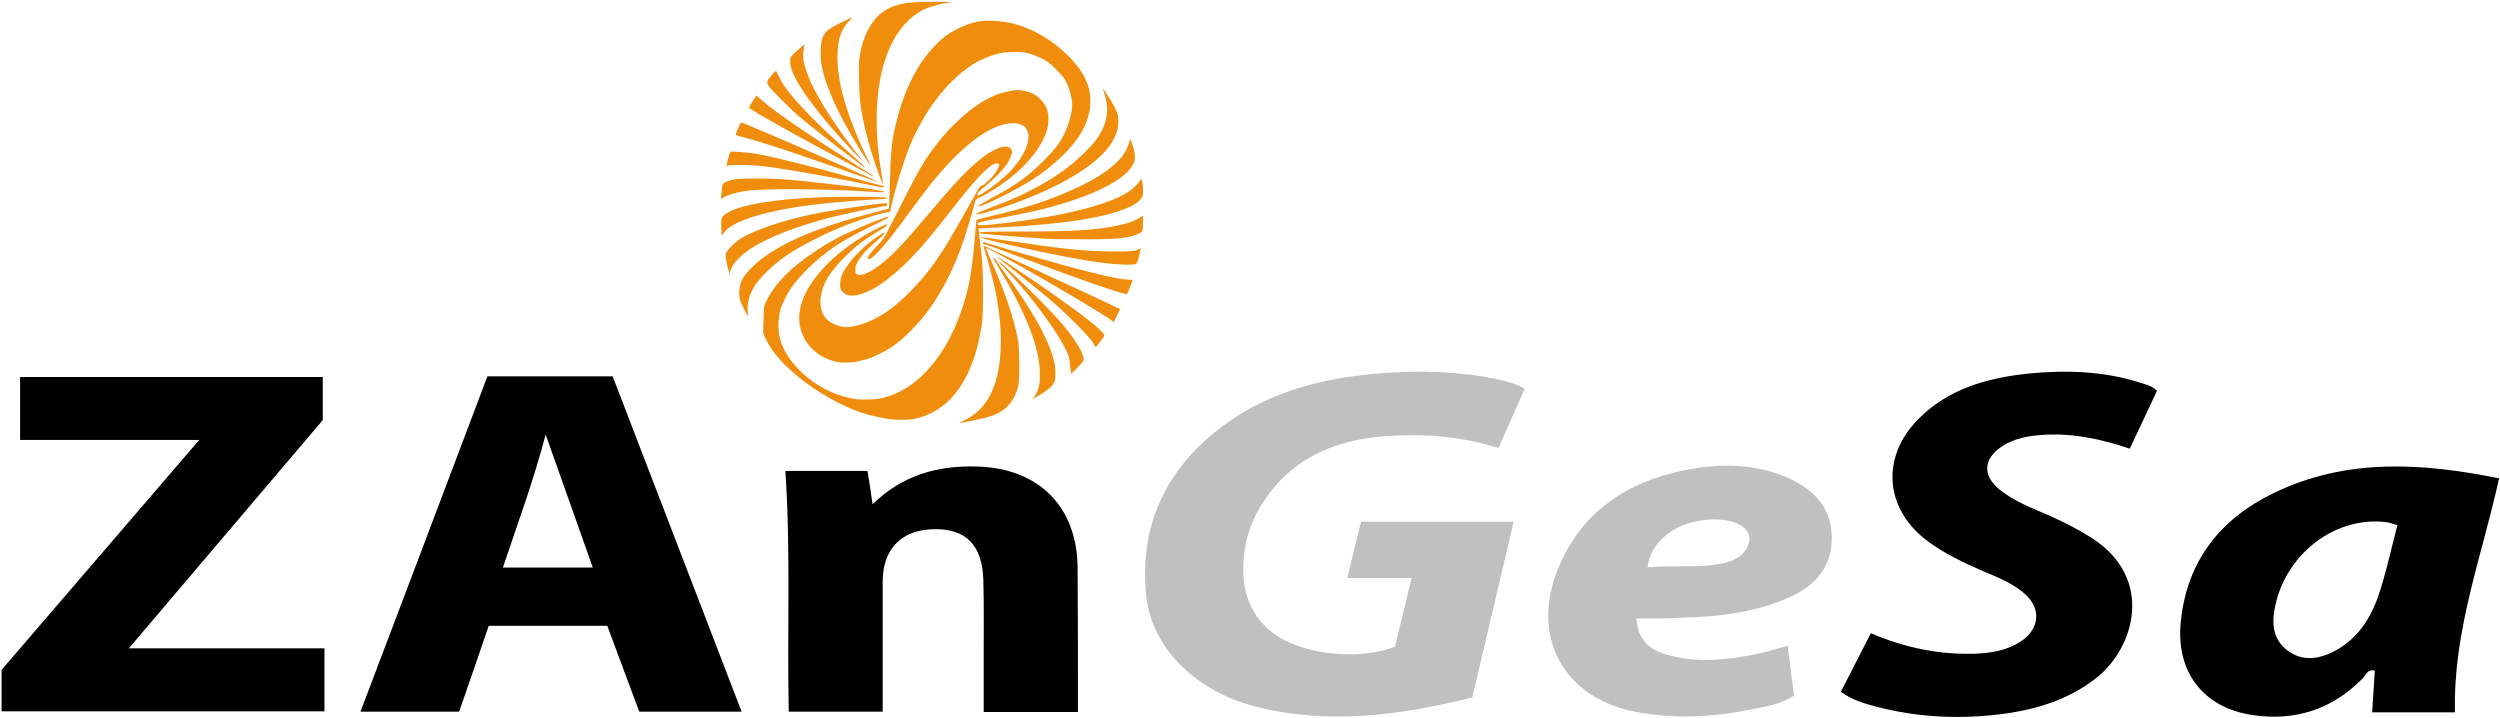 <?xml version="1.0" encoding="UTF-8" standalone="no"?>
<!-- Created with Inkscape (http://www.inkscape.org/) -->

<svg
   width="348"
   height="100"
   viewBox="0 0 92.075 26.458"
   version="1.1"
   id="svg5"
   xmlns="http://www.w3.org/2000/svg"
   xmlns:svg="http://www.w3.org/2000/svg">
  <defs
     id="defs2">
    <clipPath
       clipPathUnits="userSpaceOnUse"
       id="clipPath18">
      <path
         d="M 0,255.118 H 255.118 V 0 H 0 Z"
         id="path16" />
    </clipPath>
    <clipPath
       clipPathUnits="userSpaceOnUse"
       id="clipPath20">
      <path
         d="M 0,255.118 H 255.118 V 0 H 0 Z"
         id="path18" />
    </clipPath>
    <clipPath
       clipPathUnits="userSpaceOnUse"
       id="clipPath30">
      <path
         d="M 0,255.118 H 255.118 V 0 H 0 Z"
         id="path28" />
    </clipPath>
    <clipPath
       clipPathUnits="userSpaceOnUse"
       id="clipPath18-7">
      <path
         d="M 0,255.118 H 255.118 V 0 H 0 Z"
         id="path16-9" />
    </clipPath>
    <clipPath
       clipPathUnits="userSpaceOnUse"
       id="clipPath18-5">
      <path
         d="M 0,255.118 H 255.118 V 0 H 0 Z"
         id="path16-3" />
    </clipPath>
    <clipPath
       clipPathUnits="userSpaceOnUse"
       id="clipPath20-5">
      <path
         d="M 0,255.118 H 255.118 V 0 H 0 Z"
         id="path18-5" />
    </clipPath>
    <clipPath
       clipPathUnits="userSpaceOnUse"
       id="clipPath30-8">
      <path
         d="M 0,255.118 H 255.118 V 0 H 0 Z"
         id="path28-2" />
    </clipPath>
    <clipPath
       clipPathUnits="userSpaceOnUse"
       id="clipPath20-4">
      <path
         d="M 0,255.118 H 255.118 V 0 H 0 Z"
         id="path18-2" />
    </clipPath>
    <clipPath
       clipPathUnits="userSpaceOnUse"
       id="clipPath30-5">
      <path
         d="M 0,255.118 H 255.118 V 0 H 0 Z"
         id="path28-3" />
    </clipPath>
    <clipPath
       clipPathUnits="userSpaceOnUse"
       id="clipPath18-9">
      <path
         d="M 0,255.118 H 255.118 V 0 H 0 Z"
         id="path16-1" />
    </clipPath>
    <clipPath
       clipPathUnits="userSpaceOnUse"
       id="clipPath20-50">
      <path
         d="M 0,255.118 H 255.118 V 0 H 0 Z"
         id="path18-4" />
    </clipPath>
    <clipPath
       clipPathUnits="userSpaceOnUse"
       id="clipPath30-0">
      <path
         d="M 0,255.118 H 255.118 V 0 H 0 Z"
         id="path28-7" />
    </clipPath>
  </defs>
  <g
     id="layer1">
    <g
       id="g1845"
       transform="matrix(0.124,0,0,0.124,-0.599,0.083)">
      <g
         id="g897">
	<g
   id="g895">
		<path
   class="st0"
   d="M 101.2,210.6 H 5.3 V 198.3 C 24.5,176 43.8,153.4 63.9,130 H 10.7 v -18.7 h 89.9 v 12.8 C 82,146.1 62.8,168.6 43,191.9 h 58.2 z m 93.5,0.1 c -3.1,-8.4 -6.3,-16.9 -9.5,-25.5 H 150 c -2.9,8.4 -5.8,16.9 -8.8,25.5 h -29.3 c 12.6,-33.2 25.1,-66.2 37.7,-99.6 h 37.2 c 12.7,33 25.4,66.1 38.3,99.6 z m 130.3,0.1 h -27.9 v -16.7 c 0,-7.5 0.1,-15 -0.1,-22.5 -0.2,-10.3 -5.1,-15.2 -14.5,-15.1 -9.7,0.1 -15.4,5.7 -15.4,15.6 v 38.6 h -27.9 c -0.5,-23.8 0.6,-47.6 -1,-71.5 h 24.4 c 0.5,3.1 0.9,6.2 1.5,9.9 8.9,-8.6 19.3,-11.5 31.1,-11.2 18.3,0.5 29.8,12.1 29.8,30.4 z M 389.6,191 c 9.3,3.4 21.1,3.7 29.4,0.4 1.6,-6.3 3.2,-13.1 4.9,-20.4 h -19.1 c 1.5,-5.9 2.8,-11.2 4.1,-16.7 h 45.3 c -4.1,17.5 -8.2,34.8 -12.3,52.2 -21.9,5.4 -43.5,8.3 -65.4,2.4 -17,-4.6 -29.8,-17.6 -31.4,-32.5 -2.1,-19.7 4.8,-36 20.1,-48.5 14.4,-11.8 31.5,-16.3 49.5,-17.7 11.6,-0.9 23.3,-0.5 34.8,1.8 2.6,0.5 5.2,1 8.2,2.8 -2.7,6 -5.1,11.6 -8,17.6 -10.3,-3.2 -20.5,-4.2 -30.8,-3.7 -16.3,0.7 -30.3,5.9 -39.5,20.4 -3.8,6 -5.5,12.8 -5.5,19.9 0.1,10.5 5.8,18.4 15.7,22 z m 146.7,-14.1 c -10.2,4.6 -21.1,5.8 -32.1,6.1 -4.3,0.1 -8.6,0 -13.3,0 0.3,6.5 4.1,9.3 8.7,10.9 9.1,2.7 18.2,1.7 27.2,-0.2 2.9,-0.6 5.7,-1.5 8.9,-2.4 0.7,5 1.3,9.7 1.9,14.8 -4,2.6 -8.6,3.3 -13.1,4.2 -11.2,2.3 -22.4,2.8 -33.7,0.7 -21.6,-4 -31.7,-22.4 -23.2,-42.8 6.9,-16.7 20.3,-25.5 37.4,-29 10.5,-2.1 21.2,-2.1 31.3,2.5 7.6,3.4 12.5,8.9 12.5,17.6 0,8.7 -5,14.2 -12.5,17.6 z m 62.5,-32.1 c 4.5,3.5 9.9,5.5 15,7.8 4.2,1.9 8.4,4 12.3,6.5 18.8,12.1 12.6,32.7 1.6,41.4 -7.6,6.1 -16.5,9.2 -26,10.6 -13.5,2 -26.9,1.5 -40.1,-2 -3.3,-0.9 -6.7,-1.9 -10,-4.3 3,-5.8 5.9,-11.5 8.9,-17.4 10,4.3 20.2,6.4 30.8,6.1 4.9,-0.2 9.6,-1 13.8,-3.7 5.7,-3.7 6.1,-9.8 1,-14.2 -3.6,-3.1 -7.9,-4.8 -12.2,-6.6 -5.8,-2.5 -11.5,-5.2 -16.6,-9 -12.7,-9.5 -13.9,-24.9 -2.7,-36.2 8.9,-9 20.4,-12.3 32.5,-13.5 11.1,-1.1 22.2,-0.7 33.1,2.6 1.8,0.5 3.6,0.8 5.3,2.5 -2.7,5.8 -5.3,11.3 -8.1,17.2 -8.5,-2.9 -17,-4.7 -25.9,-4.1 -4.2,0.3 -8.3,1 -11.9,3.3 -5.8,3.7 -6.1,8.8 -0.8,13 z M 734,210.9 h -24.6 c 0.3,-4.3 0.5,-8.3 0.8,-12.4 -2.3,-0.5 -2.7,1.3 -3.6,2.3 -9.1,9.3 -20.2,12.8 -32.8,10.9 -14.7,-2.2 -22.8,-13.1 -21.2,-28.1 2,-17.8 11.8,-30.1 27.5,-37.8 21.5,-10.5 44.1,-9 67,-4.4 -5.2,23.2 -13.7,45.4 -13.1,69.5 z"
   id="path873"
   style="fill:none;fill-opacity:1" />

		<path
   class="st1"
   d="m 457.7,114.8 c -2.7,6 -5.1,11.6 -7.8,17.6 -10.2,-3.2 -20.4,-4.2 -30.8,-3.7 -16.3,0.7 -30.3,5.9 -39.5,20.4 -3.8,6 -5.6,12.8 -5.5,19.9 0.1,10.5 5.8,18.4 15.7,22 9.3,3.4 21.1,3.6 29.4,0.4 1.5,-6.4 3.1,-13.1 4.9,-20.4 -6.5,0 -12.6,0 -19.1,0 1.4,-5.9 2.7,-11.2 4.1,-16.7 15,0 29.7,0 45.3,0 -4.1,17.6 -8.2,34.9 -12.3,52.2 -21.9,5.4 -43.5,8.3 -65.4,2.4 -17.1,-4.6 -29.9,-17.6 -31.4,-32.5 -2.1,-19.7 4.9,-36 20.1,-48.5 14.3,-11.8 31.5,-16.3 49.5,-17.7 11.6,-0.9 23.3,-0.6 34.8,1.8 2.4,0.6 5,1 8,2.8 z"
   id="path875" />

		<path
   class="st2"
   d="m 149.6,111.1 c 12.6,0 24.7,0 37.2,0 12.7,33 25.4,66.1 38.3,99.6 -10.3,0 -20.1,0 -30.4,0 -3.1,-8.4 -6.3,-16.9 -9.5,-25.5 -11.8,0 -23.4,0 -35.2,0 -2.9,8.5 -5.8,16.9 -8.8,25.5 -9.7,0 -19.3,0 -29.3,0 12.6,-33.2 25.1,-66.2 37.7,-99.6 z m 31.3,56.8 c -4.6,-13.1 -9.1,-25.6 -14,-39.5 -3.7,14.1 -8.4,26.6 -12.7,39.5 9.1,0 17.7,0 26.7,0 z"
   id="path877" />

		<path
   class="st2"
   d="m 101.2,191.9 c 0,6.5 0,12.4 0,18.7 -31.8,0 -63.7,0 -95.9,0 0,-3.9 0,-8 0,-12.3 C 24.5,176 43.9,153.4 64,130 c -18.3,0 -35.6,0 -53.2,0 0,-6.5 0,-12.5 0,-18.7 29.9,0 59.8,0 89.9,0 0,4.1 0,8.1 0,12.8 -18.7,22 -37.8,44.5 -57.6,67.8 19.8,0 38.8,0 58.1,0 z"
   id="path879" />

		<path
   class="st2"
   d="m 645.5,115.4 c -2.7,5.7 -5.3,11.3 -8.1,17.2 -8.5,-2.9 -17,-4.7 -25.9,-4.1 -4.2,0.3 -8.3,1 -11.9,3.3 -5.7,3.7 -6.1,8.7 -0.8,13 4.5,3.6 9.8,5.5 15,7.8 4.2,1.9 8.4,4 12.3,6.5 18.8,12.1 12.6,32.6 1.6,41.4 -7.6,6.1 -16.5,9.1 -26,10.6 -13.5,2 -26.9,1.5 -40.1,-2 -3.3,-0.9 -6.7,-1.9 -10,-4.3 2.9,-5.7 5.8,-11.4 8.9,-17.4 10,4.3 20.2,6.4 30.8,6.1 4.9,-0.2 9.6,-0.9 13.8,-3.7 5.6,-3.7 6.1,-9.8 1,-14.2 -3.6,-3.1 -7.9,-4.8 -12.2,-6.6 -5.8,-2.5 -11.5,-5.2 -16.6,-9 -12.7,-9.5 -13.9,-24.9 -2.7,-36.2 8.9,-9 20.4,-12.2 32.5,-13.5 11.1,-1.1 22.3,-0.8 33.1,2.6 1.7,0.6 3.6,0.8 5.3,2.5 z"
   id="path881" />

		<path
   class="st2"
   d="m 734,210.9 c -8.5,0 -16.4,0 -24.6,0 0.3,-4.2 0.5,-8.3 0.8,-12.4 -2.2,-0.5 -2.6,1.3 -3.6,2.3 -9.1,9.3 -20.2,12.8 -32.8,10.9 -14.8,-2.2 -22.9,-13.1 -21.2,-28.1 1.9,-17.8 11.8,-30.2 27.5,-37.8 21.6,-10.5 44.1,-9 67,-4.4 -5.1,23.2 -13.7,45.3 -13.1,69.5 z m -17.1,-55.6 c -1,-0.3 -1.9,-0.6 -2.8,-0.8 -14.9,-2.2 -29.9,8.7 -33.4,24.4 -1.2,5.2 -1,10.2 3.5,13.6 4.6,3.5 9.8,2.6 14.6,-0.1 7.1,-4 10.8,-10.6 13.1,-18.1 1.9,-6.1 3.3,-12.5 5,-19 z"
   id="path883" />

		<path
   class="st2"
   d="m 325,210.8 c -9.4,0 -18.4,0 -28,0 0,-5.6 0,-11.1 0,-16.7 0,-7.5 0.1,-15 -0.1,-22.5 -0.3,-10.3 -5.1,-15.2 -14.5,-15.1 -9.7,0.1 -15.4,5.8 -15.4,15.6 0,12.8 0,25.6 0,38.6 -9.4,0 -18.5,0 -27.9,0 -0.5,-23.9 0.6,-47.6 -1,-71.5 8.4,0 16.3,0 24.4,0 0.5,3.2 1,6.3 1.5,9.9 8.8,-8.6 19.3,-11.6 31.1,-11.2 18.3,0.5 29.8,12 29.8,30.4 0.1,14 0.1,28 0.1,42.5 z"
   id="path885" />

		<path
   class="st1"
   d="m 490.9,183 c 0.3,6.5 4,9.3 8.8,10.7 9,2.7 18.1,1.7 27.2,-0.2 2.9,-0.6 5.7,-1.5 8.9,-2.4 0.6,5 1.2,9.8 1.9,14.8 -4,2.7 -8.6,3.3 -13.1,4.2 -11.2,2.3 -22.5,2.8 -33.7,0.7 -21.7,-4 -31.7,-22.4 -23.2,-42.8 6.9,-16.7 20.3,-25.5 37.4,-29 10.6,-2.1 21.2,-2.1 31.3,2.5 7.5,3.5 12.5,8.9 12.5,17.6 0,8.8 -5,14.2 -12.5,17.6 -10.2,4.6 -21.1,5.8 -32.1,6.1 -4.4,0.3 -8.7,0.2 -13.4,0.2 z m 33.4,-22.5 c 1.371,-5.356 -6.763,-8.113 -15.3,-6.4 -7.7,1.3 -14.2,7 -14.8,13.7 10.95,-1 27.721,1.992 30.1,-7.3 z"
   id="path887" />
		
	</g>

</g>
      <g
         id="logo">
<path
   id="path4550"
   class="st3"
   d="m 226,91.5 c -1.5,-3.1 -1.6,-3.4 -1.6,-5.4 0.1,-2 0.4,-3.1 1.4,-4.6 0.8,-1.3 3.2,-3.7 5,-5.1 7,-5.4 18.1,-10 34.2,-14.1 2,-0.5 3.7,-1 3.8,-1 0.1,-0.1 0.2,-2.8 0.3,-6.1 0.3,-11 0.5,-13.6 1.8,-18.9 1,-4.4 2.3,-8.1 3.8,-11.5 2.4,-5.3 5,-9.1 8.2,-12.3 2.2,-2.2 3.9,-3.4 6.5,-4.7 2.1,-1 3.4,-1.5 5.7,-2 2.7,-0.6 7.3,-0.3 10.9,0.6 5.5,1.4 11.5,4.9 16,9.4 3.4,3.4 5.4,6.5 6.3,10 0.4,1.6 0.5,4.7 0.2,6.3 -0.9,4.6 -3.1,8.4 -7.3,12.7 -2.8,2.8 -6,5.5 -9.8,7.9 -5,3.2 -14.9,8.1 -16,7.9 -0.3,-0.1 0.6,-0.6 4.4,-2.7 7.1,-3.8 10.3,-6.1 15.1,-10.9 3.1,-3.1 4.7,-5.2 6,-7.8 1.3,-2.6 2.4,-6.5 2.4,-8.7 0,-2.4 -1.1,-5.8 -2.4,-7.9 -0.9,-1.3 -3.6,-4 -4.9,-4.9 -1.9,-1.2 -4.4,-2.3 -6.5,-2.7 -1.5,-0.3 -5.9,-0.3 -7.5,0.1 -2.8,0.6 -6.3,2 -8.9,3.8 -7,4.6 -14,13.8 -18.1,23.9 -2,5 -4.3,12.6 -5.5,18 -0.2,0.8 -0.3,1.4 -0.4,1.5 0,0 -0.4,0.1 -0.8,0.1 -1.3,0.1 -6,1.5 -11.4,3.5 -5.4,2 -12,5.3 -16.8,8.2 -5.3,3.3 -9.9,7.8 -11.8,11.3 -1.2,2.4 -1.7,5 -1.3,7 0.1,0.5 0.1,0.9 0.1,0.9 0,0 -0.6,-0.7 -1.1,-1.8 z" />

<path
   id="path4552"
   class="st3"
   d="m 269.7,123.9 c -2.7,-0.3 -6.6,-1.2 -9.3,-2.1 -8.4,-3 -17.1,-8.6 -23,-14.7 -2.4,-2.5 -4,-4.7 -5.3,-7.4 l -0.6,-1.4 0.1,-3.9 c 0.1,-3.6 0.1,-3.9 0.4,-4.6 2.2,-5.4 7.2,-10.7 14.8,-15.7 4.4,-3 8.6,-5.2 14.1,-7.5 3,-1.3 7.4,-2.9 7.7,-2.9 0.7,0 -0.7,0.8 -3.9,2.3 -9.5,4.5 -14.8,8 -20,13.2 -3.2,3.2 -5,5.5 -6.5,8.4 -1.4,2.7 -1.9,4.4 -2.1,6.9 -0.5,5.5 1.7,10.5 6.8,15.4 4.1,3.9 9.2,6.6 14.6,7.7 1.6,0.3 2.1,0.4 4.4,0.4 3.1,0 4.4,-0.2 7,-1 9.5,-3.2 17.5,-12.9 22,-26.9 1.9,-6 2.8,-11.1 3.6,-21.7 0.2,-2 0.3,-3.7 0.4,-3.8 0.1,0 1.4,-0.4 3.1,-0.8 7.1,-1.6 13.4,-3.4 18.8,-5.4 6.7,-2.5 13.2,-5.7 16.8,-8.4 3.9,-2.9 5.7,-5.3 6.6,-8.3 0.4,-1.4 0.3,-1.5 1.2,1.3 0.4,1.3 0.5,1.9 0.5,2.8 0,1.1 0,1.2 -0.5,2.3 -2.3,4.7 -12.2,9.6 -26.7,13.3 -3.7,0.9 -7.6,1.7 -13.8,2.9 -5.5,1 -6.1,1.2 -5.6,1.7 0.3,0.4 2,0.3 8,-0.4 17.5,-2.1 31,-5.5 36.7,-9.3 1.2,-0.8 3,-2.5 3.5,-3.4 0.4,-0.7 0.4,-0.7 0.7,1 0.2,1.7 0.2,3.3 -0.1,3.9 -0.4,0.9 -1.7,2 -3.4,2.8 -6.5,3.2 -19.5,5.3 -37.4,6.2 -2.5,0.1 -5.3,0.3 -6.2,0.3 l -1.6,0.1 v 0.4 c 0,0.2 0.2,2.2 0.5,4.3 0.7,5.4 0.8,8.3 0.8,15.5 -0.1,6.7 -0.1,7.5 -1,11.9 -1.4,7 -3.9,12.8 -7.3,17 -3.5,4.3 -8.4,7.1 -13.8,7.7 -1.6,0 -3.9,0 -5,-0.1 z" />

<path
   id="path4554"
   class="st3"
   d="m 266.6,53.1 c -0.2,-0.6 -0.9,-2.5 -1.5,-4.2 -2.4,-6.8 -4.3,-14.5 -4.9,-20.3 -0.2,-2.3 -0.3,-9 -0.2,-11.1 0.5,-5.5 2.7,-10.6 5.7,-13.5 2.2,-2.1 4.6,-3.1 8.4,-3.8 1.6,-0.3 9.7,-0.4 12,-0.3 l 1.4,0.1 -1.4,0.2 c -2.8,0.4 -6,1.4 -7.9,2.5 -11.1,6.5 -15.5,24.9 -11.6,48 0.3,1.6 0.5,3.1 0.5,3.2 0,0.1 -0.3,-0.2 -0.5,-0.8 z" />

<path
   id="path4556"
   class="st3"
   d="m 262.2,46.8 c -6.4,-9.8 -11,-18.9 -12.8,-25.7 -0.7,-2.6 -0.9,-4.5 -0.8,-7 0.1,-2.3 0.3,-3.2 0.9,-4.3 0.7,-1.3 1.6,-2 5.2,-3.8 1.8,-0.9 3.3,-1.6 3.3,-1.6 0,0 -0.4,0.6 -1,1.2 -2.3,2.5 -3.2,4.9 -3.4,9.4 -0.4,7.9 2.6,18.4 8.6,30.9 0.7,1.4 1.2,2.6 1.1,2.6 0.1,0.1 -0.5,-0.7 -1.1,-1.7 z" />

<path
   id="path4558"
   class="st3"
   d="m 258.4,44.5 c -5.9,-6.2 -9.1,-10 -12.7,-14.8 -2.8,-3.7 -4.9,-7.3 -5.7,-9.5 -0.5,-1.4 -0.6,-3.3 -0.3,-3.9 0.3,-0.6 4,-3.9 4.1,-3.7 0,0 -0.1,0.5 -0.2,1.1 -0.7,2.8 0.2,6.4 3,12 2.9,5.6 6.9,11.7 13.1,19.7 0.9,1.2 1.7,2.2 1.6,2.2 0.1,0 -1.3,-1.4 -2.9,-3.1 z" />

<path
   id="path4560"
   class="st3"
   d="m 258.7,46.9 c -7.4,-5.6 -14,-10.8 -16.9,-13.3 -2.2,-1.9 -7.7,-7.4 -8.5,-8.5 -0.7,-1 -0.8,-1.4 -0.2,-2.3 0.6,-0.8 2,-2.4 2.2,-2.4 0.1,0 0.4,0.7 0.8,1.5 0.4,0.8 0.9,1.9 1.3,2.4 3,4.6 10.1,11.9 19.7,20.4 4.5,4 4.8,4.3 4.6,4.3 -0.1,0.1 -1.4,-0.9 -3,-2.1 z" />

<path
   id="path4562"
   class="st3"
   d="m 263.5,51.4 c -0.2,-0.1 -2.8,-1.5 -6,-3.2 -14.2,-7.5 -30.2,-16.4 -30.2,-16.9 0,-0.2 1.6,-2.8 2,-3.3 l 0.2,-0.3 1.5,1.3 c 3.9,3.5 14,10.4 28.7,19.7 2.3,1.4 4.2,2.7 4.3,2.7 0.2,0.3 -0.1,0.3 -0.5,0 z" />

<path
   id="path4564"
   class="st3"
   d="m 262.1,52.2 c -1.8,-0.6 -5,-1.7 -7.2,-2.5 -14.4,-5.1 -25.2,-8.6 -29.2,-9.6 -2.1,-0.5 -2.3,-0.6 -2.3,-1 0,-0.4 1.4,-3.4 1.6,-3.4 0.2,0 5.4,2.2 11.5,4.8 6.5,2.8 29.1,12.7 29.1,12.8 0.3,0.2 -0.6,-0.1 -3.5,-1.1 z" />

<path
   id="path4566"
   class="st3"
   d="m 266.4,54.9 c -0.2,0 -4.2,-0.8 -9,-1.8 -13,-2.5 -20.1,-3.7 -25.8,-4.4 -3,-0.4 -9.7,-0.5 -10.5,-0.2 l -0.5,0.2 0.1,-0.6 c 0.1,-0.7 0.9,-3.5 1.1,-3.7 0.2,-0.2 4.8,0.2 7,0.5 5.4,0.9 15.7,3.5 28.7,7.1 4.6,1.3 9.3,2.5 9.5,2.5 0.1,0 0.1,-0.1 0.2,-0.2 0,-0.1 0.1,0 0.1,0.2 -0.1,0.6 -0.2,0.6 -0.9,0.4 z" />

<path
   id="path4568"
   class="st3"
   d="m 219,58.1 c 0,-0.3 0.2,-1.2 0.2,-2.2 0.1,-1.2 0.2,-1.8 0.4,-2 0.6,-0.6 2.1,-1.1 4.2,-1.4 1.6,-0.2 9.9,-0.2 12.7,0 8.6,0.6 30.3,3.2 30.8,3.7 0.3,0.3 -0.6,0.3 -5.2,0 -12.4,-0.8 -30.8,-0.9 -35.5,-0.2 -3,0.4 -5.6,1.2 -6.9,2 l -0.8,0.5 z" />

<path
   id="path4570"
   class="st3"
   d="m 219.1,68 c -0.1,-2.2 -0.1,-3.4 0.1,-3.9 0.3,-0.7 1.1,-1.3 2.7,-2.1 4.2,-2 12.9,-3.4 24.7,-4 8.1,-0.4 21.1,-0.3 21.5,0.1 0.3,0.3 0,0.3 -3.9,0.5 -14.7,0.9 -24.2,2.1 -32.1,4.1 -6.3,1.6 -10.8,3.6 -12.2,5.7 -0.3,0.4 -0.6,0.8 -0.6,0.9 -0.1,0.1 -0.2,-0.5 -0.2,-1.3 z" />

<path
   id="path4572"
   class="st3"
   d="m 221.3,79.9 c -0.5,-1.4 -0.8,-3.3 -0.9,-4.3 0,-1 0,-1.1 0.5,-1.8 0.7,-1 2.2,-2.4 3.3,-3.2 2.5,-1.8 8.3,-4.1 14.4,-5.8 6.1,-1.7 12.3,-2.9 21.7,-4.2 6.1,-0.9 7.8,-1 8,-0.8 0.3,0.3 0,0.6 -0.5,0.7 -1.4,0.2 -7.6,1.4 -10.6,2.1 -11.7,2.5 -21.7,6 -28.1,9.8 -2.2,1.3 -3.7,2.4 -5.1,3.9 -1.3,1.4 -2.1,2.6 -2.3,3.7 l -0.2,0.8 z" />

<path
   id="path4574"
   class="st3"
   d="m 253.7,106.9 c -1.1,-0.2 -2.8,-0.8 -4.1,-1.4 -5.8,-3 -8.6,-9.1 -6.9,-15.4 2.1,-8.1 11.2,-17.2 23.1,-23.1 2.2,-1.1 2.5,-1.2 2.5,-0.9 0,0.3 -0.5,0.7 -3.1,2.2 -4,2.4 -6.5,4.4 -9.4,7.3 -4.6,4.6 -6.8,8.2 -7.2,12.1 -0.5,4.5 1.4,7.4 5.6,8.5 1.4,0.4 2.6,0.4 4.3,0 4.1,-0.8 8.2,-2.9 12.4,-6.3 1.9,-1.5 6,-5.6 7.9,-7.9 4,-4.7 6.8,-9.1 12.5,-19.2 3.9,-7 4.8,-8.6 5,-8.4 0.1,0.1 0.2,0.1 0.7,-0.2 2.5,-1.7 5.4,-5.9 4.4,-6.3 -0.9,-0.3 -2.2,0.4 -4.2,2.3 -2,1.9 -4.5,4.8 -8.2,9.5 -8,10.2 -10.5,13.2 -14.1,16.8 -4.6,4.6 -8.6,7.7 -11.9,9.2 -3.8,1.8 -6.5,1.9 -7.9,0.3 -0.7,-0.7 -0.8,-1.2 -0.7,-2.8 0.1,-1.5 0.6,-2.8 2,-4.8 2,-3 5.6,-6.5 9.2,-8.9 1.3,-0.9 2,-1.2 2,-1 0,0.3 -1.2,1.4 -2.6,2.6 -2.7,2.2 -4.8,4.6 -5.7,6.5 -0.4,0.8 -0.4,1.1 -0.4,1.9 0,0.9 0,1 0.3,1.2 1.4,1.1 5.5,-1 10,-5.2 2.6,-2.4 4.9,-4.9 11.4,-12.6 5.3,-6.2 7.3,-8.5 9.8,-11.1 4.4,-4.5 7.8,-7.2 10.8,-8.4 2.6,-1.1 4.4,-0.4 4.2,1.4 -0.1,0.8 -1.2,3 -2.2,4.2 -1.2,1.5 -3.5,3.8 -5.1,5.1 -2.5,2 -3.3,2.9 -2.9,3.3 0.4,0.4 6.7,-4.1 9.3,-6.8 3.6,-3.6 5.8,-7.7 5.8,-10.7 0,-0.9 -0.1,-1.2 -0.4,-1.8 -0.2,-0.4 -0.5,-0.9 -0.6,-1 -0.9,-0.9 -2.9,-1.4 -4.9,-1.1 -6.4,0.9 -14.3,7 -23.2,18.1 -0.8,1 -3.2,4.2 -5.3,7 -5,6.8 -6.9,9.3 -8.6,11.2 -2,2.4 -4,4.2 -4.5,4 -0.6,-0.2 0.1,-1.4 2.4,-3.8 1,-1 2,-2.2 2.3,-2.7 0.3,-0.5 2.3,-4.4 4.5,-8.7 4.1,-8.2 5.7,-11.1 7.7,-14.3 5.5,-8.4 12.6,-15.2 19,-18.4 2.2,-1.1 3.5,-1.5 6,-2 1.5,-0.3 2.2,-0.4 3,-0.3 1.4,0.1 3.4,0.7 4.4,1.3 1,0.6 2.3,1.8 2.9,2.8 1.7,2.7 1.7,6.4 -0.2,10.3 -3.1,6.4 -9.8,12.7 -18.8,17.4 l -1.4,0.8 -1.2,4.3 c -2.5,8.7 -4.2,13.2 -6.8,18.5 -3.3,6.6 -6.8,11.6 -11.1,15.9 -3.3,3.4 -6,5.4 -9.6,7.1 -2.1,1.1 -4.6,1.9 -6.2,2.1 -0.9,0.5 -5,0.5 -6,0.3 z" />

<path
   id="path4576"
   class="st3"
   d="m 294.8,62.9 c 0.2,-0.3 1.5,-0.9 4.8,-2.1 5.9,-2.2 10.5,-4.3 15,-6.9 5,-2.9 8.5,-5.5 12,-8.9 3.1,-3 4.6,-4.9 5.7,-7.3 1.6,-3.5 1.8,-6.9 0.6,-10.4 -0.3,-0.9 -0.5,-1.7 -0.5,-1.7 0.1,-0.1 2.6,3.9 3.3,5.2 1.1,2.1 1.3,2.8 1.3,4.6 0,1.6 -0.2,2.6 -0.9,4.3 -2.6,6.3 -12.1,13 -26.3,18.6 -6,2.5 -15.4,5.3 -15,4.6 z" />

<path
   id="path4578"
   class="st3"
   d="m 316.5,70.3 c -7.8,-0.5 -20.7,-1.5 -20.8,-1.7 -0.4,-0.4 1.4,-0.5 10.8,-0.5 17.3,0 23.2,-0.4 29.9,-1.7 3.5,-0.7 5.9,-1.6 7.4,-2.7 l 0.5,-0.4 v 2.2 c 0,2.6 -0.1,2.7 -1.4,3.3 -2.8,1.3 -6.7,1.7 -18.5,1.6 -4,0 -7.5,-0.1 -7.9,-0.1 z" />

<path
   id="path4580"
   class="st3"
   d="m 337.8,77.9 c -3.5,-0.2 -7.5,-0.7 -13.1,-1.7 -9,-1.6 -23.5,-4.8 -27.3,-5.9 -2.6,-0.7 -1.8,-0.7 5.1,0.3 18.1,2.7 23.1,3.2 31.5,3.4 6,0.1 7.7,0 8.8,-0.6 0.4,-0.2 0.8,-0.3 0.8,-0.3 0.1,0.1 -0.4,2.3 -0.8,3.5 -0.2,0.5 -0.4,1 -0.5,1.1 -0.3,0.2 -2,0.3 -4.5,0.2 z" />

<path
   id="path4582"
   class="st3"
   d="m 338.6,86.5 c -3.5,-0.9 -12.3,-3.9 -29.4,-10.3 -9,-3.4 -11.6,-4.3 -12,-4.3 -0.2,0 -0.3,-0.1 -0.4,-0.3 -0.1,-0.4 -0.1,-0.4 0.4,-0.3 0.8,0.3 13.1,3.9 17.6,5.1 13.5,3.9 22.5,6 25.2,6 0.7,0 1.2,0 1.2,0.1 0,0.3 -1.5,4.1 -1.6,4.1 0,0.1 -0.5,0 -1,-0.1 z" />

<path
   id="path4584"
   class="st3"
   d="m 291.4,124.1 c 4.4,-2.2 7.3,-5.7 9,-11 1.8,-5.4 2.2,-13 1.1,-21.3 -0.6,-4.7 -1.4,-8.4 -3.3,-15 -0.7,-2.4 -1.3,-4.5 -1.3,-4.5 0,0 0.3,0.1 0.7,0.3 0.4,0.2 5.3,2.5 11,5.1 17.8,8.2 28.8,13.3 28.9,13.4 0,0.1 -0.4,0.9 -0.9,2 l -1,1.9 -0.9,-0.7 c -1.2,-0.9 -3.2,-2.1 -7.8,-4.9 -9.5,-5.7 -22.3,-13 -27,-15.4 -1.9,-1 -2.1,-1 -2.1,-0.8 0,0.2 0.4,1.2 0.9,2.4 4.5,10 7.3,18.2 8.5,24.8 0.4,1.9 0.5,11.2 0.2,12.9 -0.2,1.4 -1,3.5 -1.7,4.6 -1.8,2.9 -4,4.4 -8.2,5.5 -2.1,0.5 -7.2,1.6 -7.7,1.6 -0.1,0 0.6,-0.4 1.6,-0.9 z" />

<path
   id="path4586"
   class="st3"
   d="m 329.7,101.6 c -0.7,-1.4 -2,-2.8 -5.6,-6.4 -3.2,-3.2 -6,-5.8 -9.2,-8.4 -1.8,-1.5 -10.5,-8.5 -12.6,-10.1 -0.6,-0.5 -1.1,-0.9 -1.1,-1 0.1,-0.1 10.4,6.8 14.7,9.8 10.1,7 16.2,11.8 16.9,13.3 0.1,0.3 -0.1,0.6 -1.2,2 -0.7,1 -1.3,1.7 -1.3,1.7 0,0 -0.3,-0.4 -0.6,-0.9 z" />

<path
   id="path4588"
   class="st3"
   d="m 322.7,108.3 c -0.1,-1.2 -0.2,-2.2 -0.4,-2.9 -0.9,-3.2 -5.2,-9.8 -10.7,-16.8 -2.2,-2.8 -4.4,-5.3 -7.9,-9.1 -1.4,-1.5 -2.5,-2.7 -2.4,-2.7 0.4,0 7.3,6.6 12.3,11.6 5.7,5.8 8.1,8.5 10.5,12.1 1.8,2.7 2.8,4.9 2.6,5.8 -0.1,0.4 -1.1,1.5 -2.5,2.9 l -1.2,1.1 z" />

<path
   id="path4590"
   class="st3"
   d="m 311.7,117.7 c 0.1,-0.1 0.4,-0.5 0.6,-1 1,-1.5 1.4,-3.1 1.4,-6.1 0,-7.7 -3.8,-17.7 -12.2,-31.7 -1,-1.6 -1.7,-2.9 -1.7,-3 0.1,-0.1 0.7,0.3 0.7,0.5 0,0.1 1.1,1.7 2.4,3.5 8.3,11.1 13.2,19.8 14.9,26.3 0.4,1.5 0.4,1.9 0.5,3.8 0,2 0,2.2 -0.4,2.9 -0.6,1.3 -1.9,2.4 -4.9,4.1 -1.3,0.9 -1.5,1 -1.3,0.7 z" />

    </g>
    </g>
  </g>
  <style
     type="text/css"
     id="style871">
	.st0{fill:transparent;}  <!--Die leeren Flächen in den Buchstaben-->
 
	.st1{fill:silver;}  <!--Das große G in ZAnGeSa-->
 
	.st2{fill:black;}  <!--Die restlichen Buchstaben-->
 
	.st3{fill:#F08D0C;}  <!--Das Logo #FFFFFF-->

</style>
</svg>
